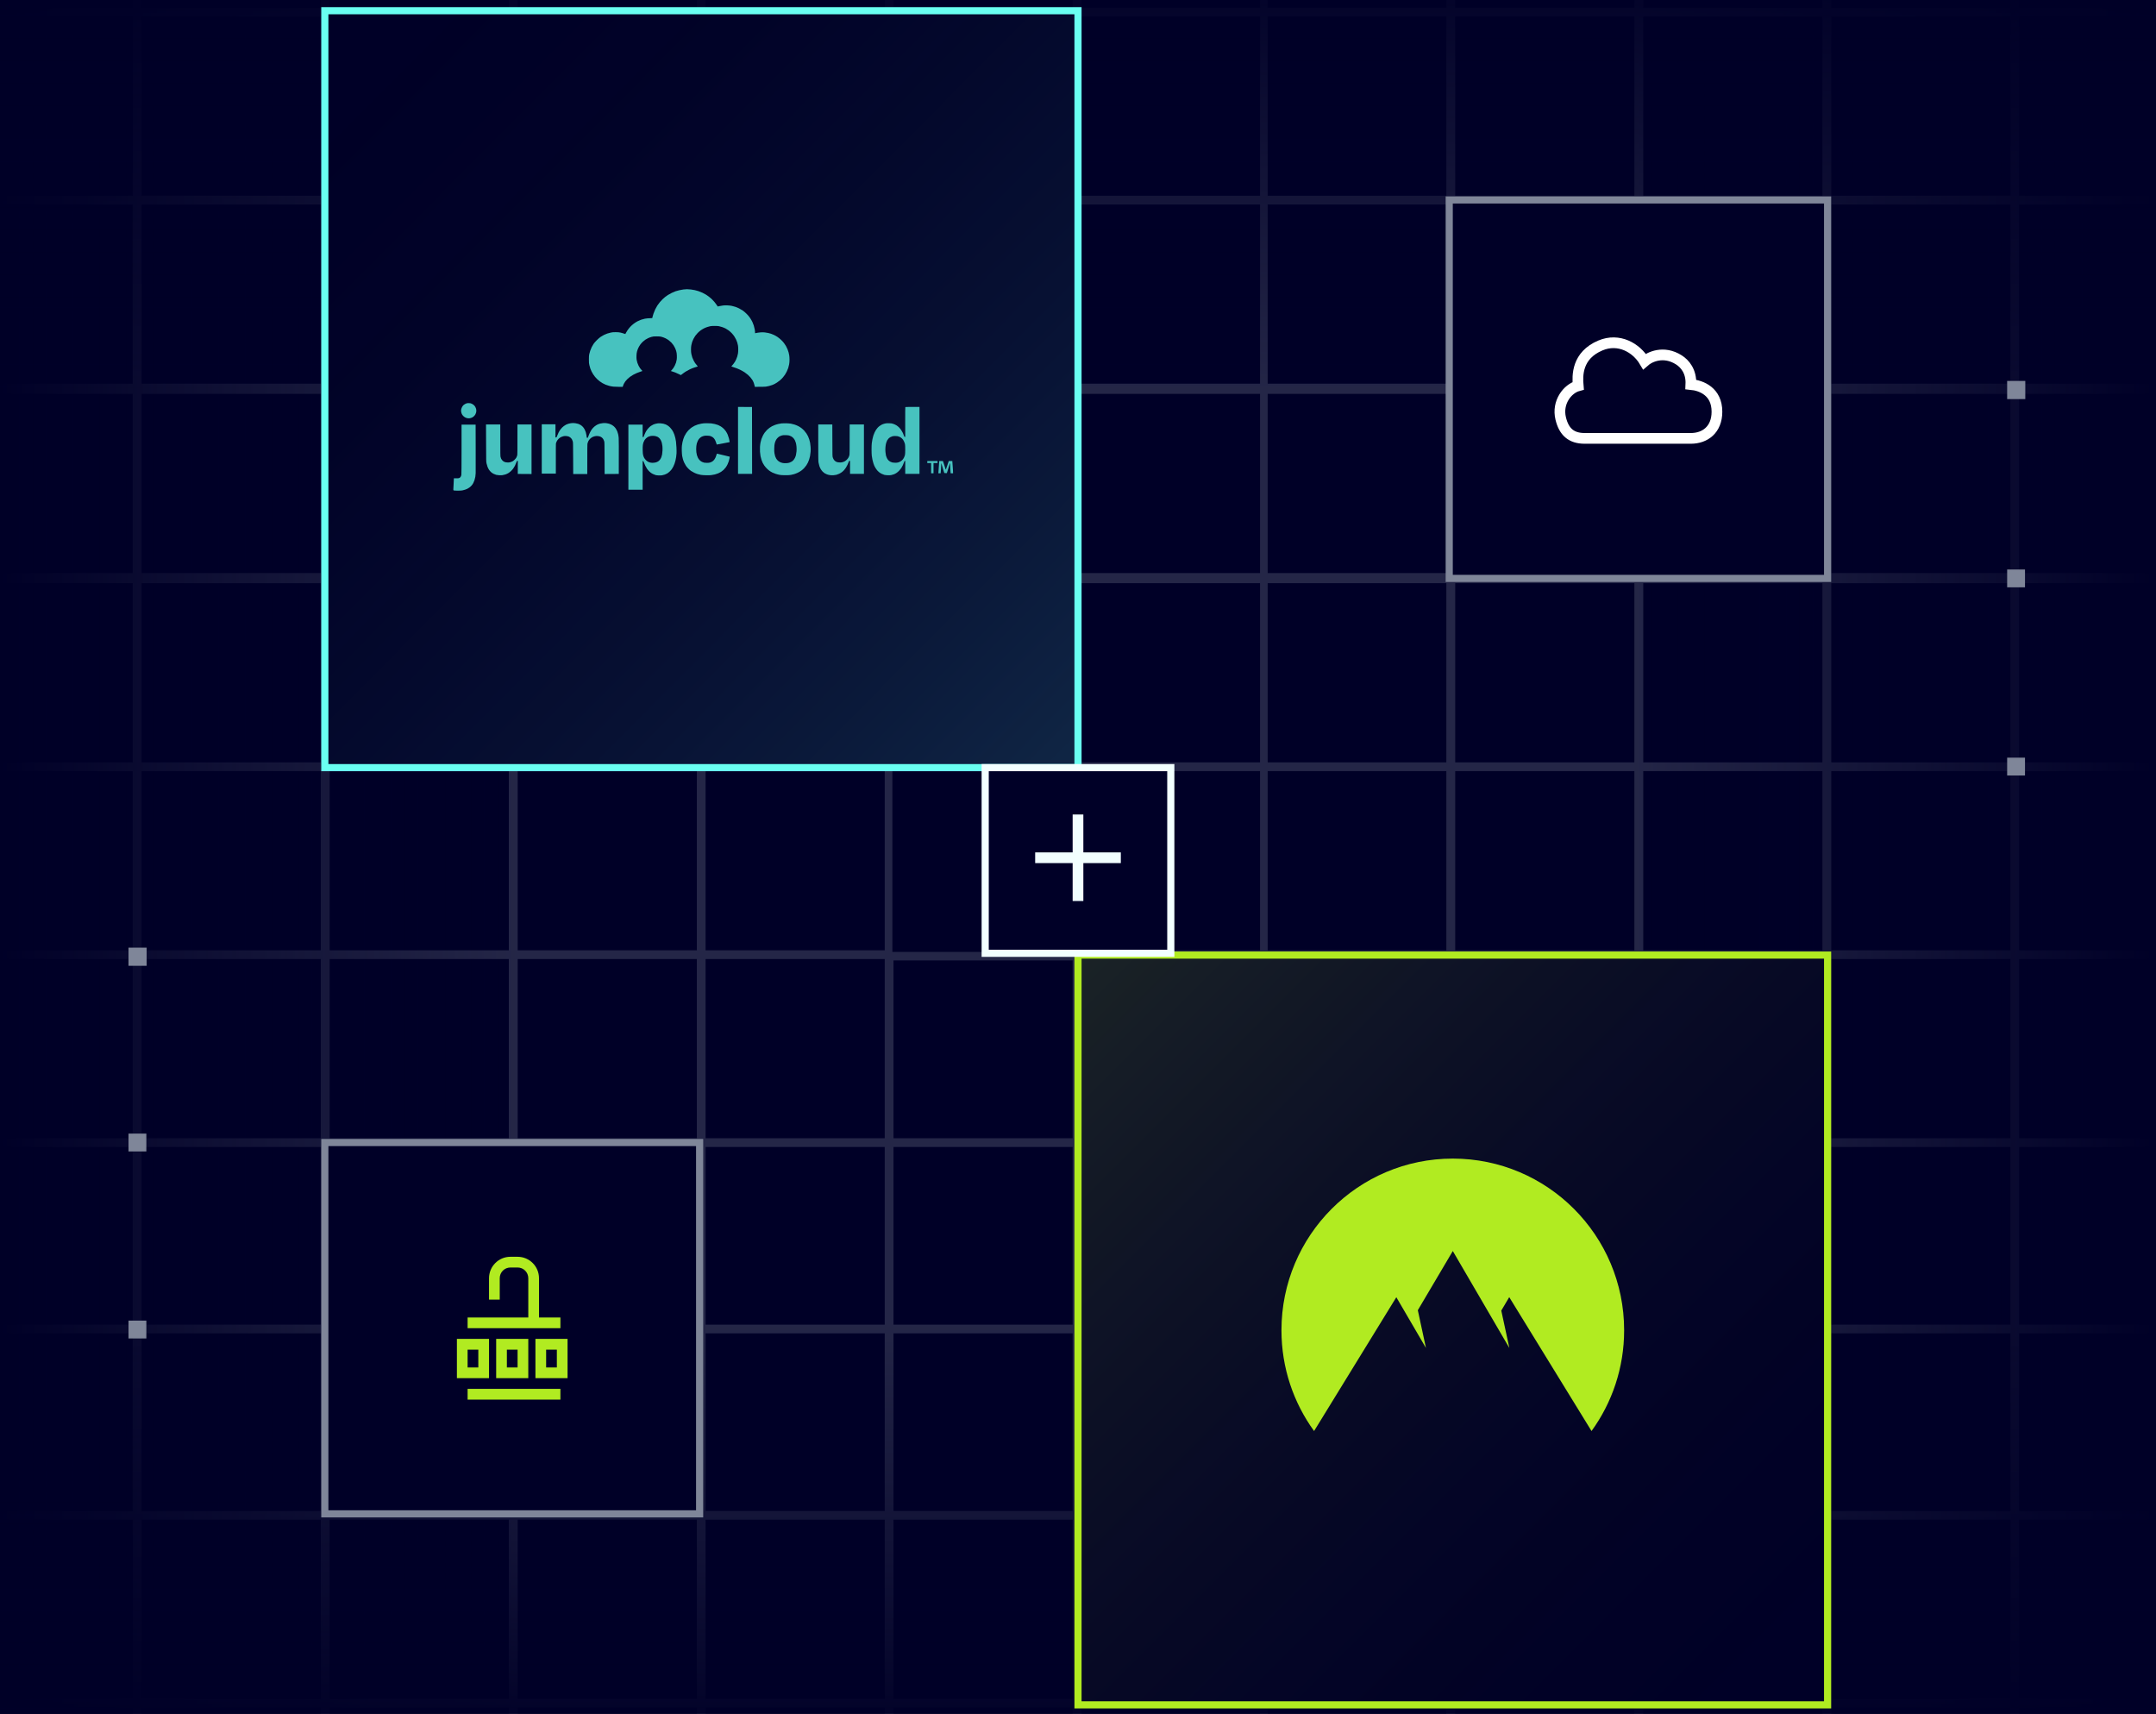 <svg width="604" height="480" viewBox="0 0 604 480" fill="none" xmlns="http://www.w3.org/2000/svg">
<rect x="0" y="0" width="604" height="480" fill="#333333" stroke="none"/>
<g clip-path="url(#clip0_3741_801)">
<rect width="604" height="480" fill="#000027"/>
<path opacity="0.15" fill-rule="evenodd" clip-rule="evenodd" d="M723.14 794.443L-15 794.442V-50H723.14V794.443ZM-13 792.442H37.188V742.254H-13V792.442ZM39.677 792.442H89.865V742.254H39.677V792.442ZM92.356 792.442H142.544V742.254H92.356V792.442ZM145.031 792.442H195.22V742.254H145.031V792.442ZM197.67 792.442H247.858V742.254H197.67V792.442ZM250.311 792.442H300.499V742.254H250.311V792.442ZM355.14 792.442H405.188V742.254H355.14V792.442ZM407.677 792.442H457.865V742.254H407.677V792.442ZM460.355 792.442H510.544V742.254H460.355V792.442ZM513.031 792.442H563.22V742.254H513.031V792.442ZM565.67 792.442H615.858V742.254H565.67V792.442ZM618.311 792.442H668.499V742.254H618.311V792.442ZM670.951 792.442H721.14V742.254H670.951V792.442ZM302.951 792.442H353V742.254H302.951V792.442ZM-13 739.803H37.188V689.614H-13V739.803ZM39.677 739.803H89.865V689.614H39.677V739.803ZM92.356 739.803H142.544V689.614H92.356V739.803ZM145.031 739.803H195.22V689.614H145.031V739.803ZM197.67 739.803H247.858V689.614H197.67V739.803ZM250.311 739.803H300.499V689.614H250.311V739.803ZM302.951 739.803H353V689.614H302.951V739.803ZM355.14 739.803H405.188V689.614H355.14V739.803ZM407.677 739.803H457.865V689.614H407.677V739.803ZM460.355 739.803H510.544V689.614H460.355V739.803ZM513.031 739.803H563.22V689.614H513.031V739.803ZM565.67 739.803H615.858V689.614H565.67V739.803ZM618.311 739.803H668.499V689.614H618.311V739.803ZM670.951 739.803H721.14V689.614H670.951V739.803ZM-13 687.162H37.188V636.974H-13V687.162ZM39.677 687.162H89.865V636.974H39.677V687.162ZM92.356 687.162H142.544V636.974H92.356V687.162ZM145.031 687.162H195.22V636.974H145.031V687.162ZM197.67 687.162H247.858V636.974H197.67V687.162ZM250.311 687.162H300.499V636.974H250.311V687.162ZM302.951 687.162H353V636.974H302.951V687.162ZM355.14 687.162H405.188V636.974H355.14V687.162ZM407.677 687.162H457.865V636.974H407.677V687.162ZM460.355 687.162H510.544V636.974H460.355V687.162ZM513.031 687.162H563.22V636.974H513.031V687.162ZM565.67 687.162H615.858V636.974H565.67V687.162ZM618.311 687.162H668.499V636.974H618.311V687.162ZM670.951 687.162H721.14V636.974H670.951V687.162ZM-13.001 634.523H37.188V584.335H-13.001V634.523ZM39.677 634.523H89.865V584.335H39.677V634.523ZM92.356 634.523H142.544V584.335H92.356V634.523ZM145.031 634.523H195.22V584.335H145.031V634.523ZM197.67 634.523H247.858V584.335H197.67V634.523ZM250.311 634.523H300.499V584.335H250.311V634.523ZM302.951 634.523H352.999V584.335H302.951V634.523ZM355.14 634.523H405.188V584.335H355.14V634.523ZM407.677 634.523H457.865V584.335H407.677V634.523ZM460.355 634.523H510.544V584.335H460.355V634.523ZM513.031 634.523H563.22V584.335H513.031V634.523ZM565.67 634.523H615.858V584.335H565.67V634.523ZM618.311 634.523H668.499V584.335H618.311V634.523ZM670.951 634.523H721.14V584.335H670.951V634.523ZM-13 581.495H37.188V531.307H-13V581.495ZM39.677 581.495H89.865V531.307H39.677V581.495ZM92.356 581.495H142.544V531.307H92.356V581.495ZM145.031 581.495H195.22V531.307H145.031V581.495ZM197.67 581.495H247.858V531.307H197.67V581.495ZM250.311 581.495H300.499V531.307H250.311V581.495ZM302.951 581.495H353V531.307H302.951V581.495ZM355.14 581.495H405.188V531.307H355.14V581.495ZM407.677 581.495H457.865V531.307H407.677V581.495ZM460.355 581.495H510.544V531.307H460.355V581.495ZM513.031 581.495H563.22V531.307H513.031V581.495ZM565.67 581.495H615.858V531.307H565.67V581.495ZM618.311 581.495H668.499V531.307H618.311V581.495ZM670.951 581.495H721.14V531.307H670.951V581.495ZM-13 528.47H37.188V478.281H-13V528.47ZM39.677 528.47H89.865V478.281H39.677V528.47ZM92.356 528.47H142.544V478.281H92.356V528.47ZM145.031 528.47H195.22V478.281H145.031V528.47ZM197.67 528.47H247.858V478.281H197.67V528.47ZM250.311 528.47H300.499V478.281H250.311V528.47ZM355.14 528.47H405.188V478.281H355.14V528.47ZM407.677 528.47H457.865V478.281H407.677V528.47ZM460.355 528.47H510.544V478.281H460.355V528.47ZM513.031 528.47H563.22V478.281H513.031V528.47ZM565.67 528.47H615.858V478.281H565.67V528.47ZM618.311 528.47H668.499V478.281H618.311V528.47ZM302.951 528.469H353V478.28H302.951V528.469ZM670.951 528.469H721.14V478.28H670.951V528.469ZM-13 475.828H37.188V425.64H-13V475.828ZM39.677 475.828H89.865V425.64H39.677V475.828ZM92.356 475.828H142.544V425.64H92.356V475.828ZM145.031 475.828H195.22V425.64H145.031V475.828ZM197.67 475.828H247.858V425.64H197.67V475.828ZM250.311 475.828H300.499V425.64H250.311V475.828ZM302.951 475.828H353V425.64H302.951V475.828ZM355.14 475.828H405.188V425.64H355.14V475.828ZM407.677 475.828H457.865V425.64H407.677V475.828ZM460.355 475.828H510.544V425.64H460.355V475.828ZM513.031 475.828H563.22V425.64H513.031V475.828ZM565.67 475.828H615.858V425.64H565.67V475.828ZM618.311 475.828H668.499V425.64H618.311V475.828ZM670.951 475.828H721.14V425.64H670.951V475.828ZM-13 423.188H37.188V373.443H-13V423.188ZM39.677 423.188H89.865V373.443H39.677V423.188ZM92.356 423.188H142.544V373.443H92.356V423.188ZM145.031 423.188H195.22V373.443H145.031V423.188ZM197.67 423.188H247.858V373.443H197.67V423.188ZM250.311 423.188H300.499V373.443H250.311V423.188ZM302.951 423.188H353V373.443H302.951V423.188ZM355.14 423.188H405.188V373.443H355.14V423.188ZM407.677 423.188H457.865V373.443H407.677V423.188ZM460.355 423.188H510.544V373.443H460.355V423.188ZM513.031 423.188H563.22V373.443H513.031V423.188ZM565.67 423.188H615.858V373.443H565.67V423.188ZM618.311 423.188H668.499V373.443H618.311V423.188ZM670.951 423.188H721.14V373.443H670.951V423.188ZM-13 371H37.188V321.255H-13V371ZM39.677 371H89.865V321.255H39.677V371ZM92.356 371H142.544V321.255H92.356V371ZM145.031 371H195.22V321.255H145.031V371ZM197.67 371H247.858V321.255H197.67V371ZM250.311 371H300.499V321.255H250.311V371ZM302.951 371H353V321.255H302.951V371ZM355.14 371H405.188V321.255H355.14V371ZM407.677 371H457.865V321.255H407.677V371ZM460.355 371H510.544V321.255H460.355V371ZM513.031 371H563.22V321.255H513.031V371ZM565.67 371H615.858V321.255H565.67V371ZM618.311 371H668.499V321.255H618.311V371ZM670.951 371H721.14V321.255H670.951V371ZM-13 318.803H37.188V268.614H-13V318.803ZM39.677 318.803H89.865V268.614H39.677V318.803ZM92.356 318.803H142.544V268.614H92.356V318.803ZM145.031 318.803H195.22V268.614H145.031V318.803ZM197.67 318.803H247.858V268.614H197.67V318.803ZM250.311 318.803H300.499V269H250.311V318.803ZM303 269H302.951V318.803H353V268.614H303V269ZM355.14 318.803H405.188V268.614H355.14V318.803ZM407.677 318.803H457.865V268.614H407.677V318.803ZM460.355 318.803H510.544V268.614H460.355V318.803ZM513.031 318.803H563.22V268.614H513.031V318.803ZM565.67 318.803H615.858V268.614H565.67V318.803ZM618.311 318.803H668.499V268.614H618.311V318.803ZM670.951 318.803H721.14V268.614H670.951V318.803ZM250 266.614H300.951V215.523H250V266.614ZM-13 266.162H37.188V215.974H-13V266.162ZM39.677 266.162H89.865V215.974H39.677V266.162ZM92.356 266.162H142.544V215.974H92.356V266.162ZM145.031 266.162H195.22V215.974H145.031V266.162ZM197.67 266.162H247.858V215.974H197.67V266.162ZM303 266.162H353V215.974H303V266.162ZM355.14 266.162H405.188V215.974H355.14V266.162ZM407.677 266.162H457.865V215.974H407.677V266.162ZM460.355 266.162H510.544V215.974H460.355V266.162ZM513.031 266.162H563.22V215.974H513.031V266.162ZM565.67 266.162H615.858V215.974H565.67V266.162ZM618.311 266.162H668.499V215.974H618.311V266.162ZM670.951 266.162H721.14V215.974H670.951V266.162ZM-13 213.523H37.188V163.335H-13V213.523ZM39.677 213.523H89.865V163.335H39.677V213.523ZM92.356 213.523H142.544V163.335H92.356V213.523ZM145.031 213.523H195.22V163.335H145.031V213.523ZM197.67 213.523H247.858V163.335H197.67V213.523ZM302.951 213H303V213.523H353V163.335H302.951V213ZM355.14 213.523H405.188V163.335H355.14V213.523ZM407.677 213.523H457.865V163.335H407.677V213.523ZM460.355 213.523H510.544V163.335H460.355V213.523ZM513.031 213.523H563.22V163.335H513.031V213.523ZM565.67 213.523H615.858V163.335H565.67V213.523ZM618.311 213.523H668.499V163.335H618.311V213.523ZM670.951 213.523H721.14V163.335H670.951V213.523ZM250.311 213H300.499V163.335H250.311V213ZM302.951 160.496H353V110.308H302.951V160.496ZM670.951 160.496H721.14V110.308H670.951V160.496ZM-13 160.495H37.188V110.307H-13V160.495ZM39.677 160.495H89.865V110.307H39.677V160.495ZM92.356 160.495H142.544V110.307H92.356V160.495ZM145.031 160.495H195.22V110.307H145.031V160.495ZM197.67 160.495H247.858V110.307H197.67V160.495ZM250.311 160.495H300.499V110.307H250.311V160.495ZM355.14 160.495H405.188V110.307H355.14V160.495ZM407.677 160.495H457.865V110.307H407.677V160.495ZM460.355 160.495H510.544V110.307H460.355V160.495ZM513.031 160.495H563.22V110.307H513.031V160.495ZM565.67 160.495H615.858V110.307H565.67V160.495ZM618.311 160.495H668.499V110.307H618.311V160.495ZM-13 107.47H37.188V57.281H-13V107.47ZM39.677 107.47H89.865V57.281H39.677V107.47ZM92.356 107.47H142.544V57.281H92.356V107.47ZM145.031 107.47H195.22V57.281H145.031V107.47ZM197.67 107.47H247.858V57.281H197.67V107.47ZM250.311 107.47H300.499V57.281H250.311V107.47ZM355.14 107.47H405.188V57.281H355.14V107.47ZM407.677 107.47H457.865V57.281H407.677V107.47ZM460.355 107.47H510.544V57.281H460.355V107.47ZM513.031 107.47H563.22V57.281H513.031V107.47ZM565.67 107.47H615.858V57.281H565.67V107.47ZM618.311 107.47H668.499V57.281H618.311V107.47ZM302.951 107.469H353V57.28H302.951V107.469ZM670.951 107.469H721.14V57.28H670.951V107.469ZM-13 54.828H37.188V4.64H-13V54.828ZM39.677 54.828H89.865V4.64H39.677V54.828ZM92.356 54.828H142.544V4.64H92.356V54.828ZM145.031 54.828H195.22V4.64H145.031V54.828ZM197.67 54.828H247.858V4.64H197.67V54.828ZM250.311 54.828H300.499V4.64H250.311V54.828ZM302.951 54.828H353V4.64H302.951V54.828ZM355.14 54.828H405.188V4.64H355.14V54.828ZM407.677 54.828H457.865V4.64H407.677V54.828ZM460.355 54.828H510.544V4.64H460.355V54.828ZM513.031 54.828H563.22V4.64H513.031V54.828ZM565.67 54.828H615.858V4.64H565.67V54.828ZM618.311 54.828H668.499V4.64H618.311V54.828ZM670.951 54.828H721.14V4.64H670.951V54.828ZM-13 2.188H37.188V-48H-13V2.188ZM39.677 2.188H89.865V-48H39.677V2.188ZM92.356 2.188H142.544V-48H92.356V2.188ZM145.031 2.188H195.22V-48H145.031V2.188ZM197.67 2.188H247.858V-48H197.67V2.188ZM250.311 2.188H300.499V-48H250.311V2.188ZM302.951 2.188H353V-48H302.951V2.188ZM355.14 2.188H405.188V-48H355.14V2.188ZM407.677 2.188H457.865V-48H407.677V2.188ZM460.355 2.188H510.544V-48H460.355V2.188ZM513.031 2.188H563.22V-48H513.031V2.188ZM565.67 2.188H615.858V-48H565.67V2.188ZM618.311 2.188H668.499V-48H618.311V2.188ZM670.951 2.188H721.14V-48H670.951V2.188Z" fill="#F2FFFF"/>
<rect x="457" y="541" width="604" height="147" transform="rotate(-90 457 541)" fill="url(#paint0_linear_3741_801)"/>
<rect x="145" y="-63" width="604" height="145" transform="rotate(90 145 -63)" fill="url(#paint1_linear_3741_801)"/>
<rect y="371" width="604" height="118" fill="url(#paint2_linear_3741_801)"/>
<rect x="604" y="110" width="604" height="123" transform="rotate(-180 604 110)" fill="url(#paint3_linear_3741_801)"/>
<g clip-path="url(#clip1_3741_801)">
<path d="M462.288 374.523L457.202 374.523L457.202 369.438L462.288 369.438L462.288 374.523ZM514.837 374.523L509.751 374.523L509.751 369.438L514.837 369.438L514.837 374.523ZM567.384 374.523L562.298 374.523L562.298 369.438L567.384 369.438L567.384 374.523ZM619.933 374.523L614.847 374.523L614.847 369.438L619.933 369.438L619.933 374.523ZM672.483 374.523L667.397 374.523L667.397 369.438L672.483 369.438L672.483 374.523ZM725.031 374.523L719.946 374.523L719.946 369.438L725.031 369.438L725.031 374.523ZM777.581 374.523L772.495 374.523L772.495 369.438L777.581 369.438L777.581 374.523ZM830.128 374.523L825.042 374.523L825.042 369.438L830.128 369.438L830.128 374.523ZM462.288 321.975L457.202 321.975L457.202 316.889L462.288 316.889L462.288 321.975ZM514.837 321.975L509.751 321.975L509.751 316.889L514.837 316.889L514.837 321.975ZM567.384 321.975L562.298 321.975L562.298 316.889L567.384 316.889L567.384 321.975ZM619.933 321.975L614.847 321.975L614.847 316.889L619.933 316.889L619.933 321.975ZM725.031 321.975L719.946 321.975L719.946 316.889L725.031 316.889L725.031 321.975ZM672.483 321.974L667.397 321.974L667.397 316.889L672.483 316.889L672.483 321.974ZM777.581 321.974L772.495 321.974L772.495 316.889L777.581 316.889L777.581 321.974ZM830.128 321.974L825.042 321.974L825.042 316.889L830.128 316.889L830.128 321.974ZM514.837 269.426L509.751 269.426L509.751 264.34L514.837 264.34L514.837 269.426ZM567.384 269.426L562.298 269.426L562.298 264.34L567.384 264.34L567.384 269.426ZM619.933 269.426L614.847 269.426L614.847 264.34L619.933 264.34L619.933 269.426ZM462.288 269.425L457.202 269.425L457.202 264.34L462.288 264.34L462.288 269.425ZM672.483 269.425L667.397 269.425L667.397 264.34L672.483 264.34L672.483 269.425ZM725.031 269.425L719.946 269.425L719.946 264.34L725.031 264.34L725.031 269.425ZM777.581 269.425L772.495 269.425L772.495 264.34L777.581 264.34L777.581 269.425ZM830.128 269.425L825.042 269.425L825.042 264.34L830.128 264.34L830.128 269.425ZM567.3 217.2L562.3 217.2L562.3 212.2L567.3 212.2L567.3 217.2ZM620.3 217L615.3 217L615.3 212L620.3 212L620.3 217ZM672.482 216.877L667.397 216.877L667.397 211.792L672.482 211.792L672.482 216.877ZM725.031 216.877L719.946 216.877L719.946 211.792L725.031 211.792L725.031 216.877ZM777.581 216.877L772.495 216.877L772.495 211.792L777.581 211.792L777.581 216.877ZM830.128 216.877L825.042 216.877L825.042 211.792L830.128 211.792L830.128 216.877ZM567.3 164.5L562.3 164.5L562.3 159.5L567.3 159.5L567.3 164.5ZM672.482 164.328L667.397 164.328L667.397 159.243L672.482 159.243L672.482 164.328ZM725.031 164.328L719.946 164.328L719.946 159.243L725.031 159.243L725.031 164.328ZM777.58 164.328L772.495 164.328L772.495 159.243L777.58 159.243L777.58 164.328ZM830.127 164.328L825.042 164.328L825.042 159.243L830.127 159.243L830.127 164.328ZM620.3 164L615.3 164L615.3 159L620.3 159L620.3 164ZM725.031 111.78L719.946 111.78L719.946 106.694L725.031 106.694L725.031 111.78ZM567.383 111.779L562.298 111.779L562.298 106.694L567.383 106.694L567.383 111.779ZM619.932 111.779L614.847 111.779L614.847 106.694L619.932 106.694L619.932 111.779ZM672.482 111.779L667.397 111.779L667.397 106.694L672.482 106.694L672.482 111.779ZM777.58 111.779L772.495 111.779L772.495 106.694L777.58 106.694L777.58 111.779ZM830.127 111.779L825.042 111.779L825.042 106.694L830.127 106.694L830.127 111.779ZM462.287 59.231L457.202 59.231L457.202 54.145L462.287 54.145L462.287 59.231ZM514.836 59.231L509.751 59.231L509.751 54.145L514.836 54.145L514.836 59.231ZM725.031 59.231L719.946 59.231L719.946 54.145L725.031 54.145L725.031 59.231ZM567.383 59.23L562.298 59.23L562.298 54.145L567.383 54.145L567.383 59.23ZM619.932 59.23L614.847 59.23L614.847 54.145L619.932 54.145L619.932 59.23ZM672.482 59.23L667.397 59.23L667.397 54.145L672.482 54.145L672.482 59.23ZM777.58 59.23L772.495 59.23L772.495 54.145L777.58 54.145L777.58 59.23ZM830.127 59.23L825.042 59.23L825.042 54.145L830.127 54.145L830.127 59.23ZM514.836 6.682L509.751 6.682L509.751 1.596L514.836 1.596L514.836 6.682ZM462.287 6.681L457.202 6.681L457.202 1.596L462.287 1.596L462.287 6.681ZM567.383 6.681L562.298 6.681L562.298 1.596L567.383 1.596L567.383 6.681ZM619.932 6.681L614.847 6.681L614.847 1.596L619.932 1.596L619.932 6.681ZM672.482 6.681L667.397 6.681L667.397 1.596L672.482 1.596L672.482 6.681ZM725.031 6.681L719.946 6.681L719.946 1.596L725.031 1.596L725.031 6.681ZM777.58 6.681L772.495 6.681L772.495 1.596L777.58 1.596L777.58 6.681ZM830.127 6.681L825.042 6.681L825.042 1.596L830.127 1.596L830.127 6.681ZM462.287 -45.868L457.202 -45.868L457.202 -50.953L462.287 -50.953L462.287 -45.868ZM514.836 -45.868L509.751 -45.868L509.751 -50.953L514.836 -50.953L514.836 -45.868ZM567.383 -45.868L562.298 -45.868L562.298 -50.953L567.383 -50.953L567.383 -45.868ZM619.932 -45.868L614.847 -45.868L614.847 -50.953L619.932 -50.953L619.932 -45.868ZM672.482 -45.868L667.397 -45.868L667.397 -50.953L672.482 -50.953L672.482 -45.868ZM725.031 -45.868L719.946 -45.868L719.946 -50.953L725.031 -50.953L725.031 -45.868ZM777.58 -45.868L772.495 -45.868L772.495 -50.953L777.58 -50.953L777.58 -45.868ZM830.127 -45.867L825.042 -45.868L825.042 -50.953L830.127 -50.953L830.127 -45.867ZM462.287 -98.415L457.202 -98.415L457.202 -103.501L462.287 -103.501L462.287 -98.415ZM514.836 -98.415L509.751 -98.415L509.751 -103.5L514.836 -103.5L514.836 -98.415ZM567.383 -98.415L562.298 -98.415L562.298 -103.5L567.383 -103.5L567.383 -98.415ZM619.932 -98.415L614.847 -98.415L614.847 -103.5L619.932 -103.5L619.932 -98.415ZM672.482 -98.415L667.397 -98.415L667.397 -103.5L672.482 -103.5L672.482 -98.415ZM725.031 -98.415L719.946 -98.415L719.946 -103.501L725.031 -103.501L725.031 -98.415ZM777.58 -98.415L772.495 -98.415L772.495 -103.5L777.58 -103.5L777.58 -98.415ZM830.127 -98.415L825.042 -98.415L825.042 -103.5L830.127 -103.5L830.127 -98.415ZM462.287 -150.964L457.202 -150.964L457.202 -156.05L462.287 -156.05L462.287 -150.964ZM725.031 -150.964L719.946 -150.964L719.946 -156.05L725.031 -156.05L725.031 -150.964ZM514.836 -150.965L509.751 -150.965L509.751 -156.05L514.836 -156.05L514.836 -150.965ZM567.383 -150.965L562.298 -150.965L562.298 -156.05L567.383 -156.05L567.383 -150.965ZM619.932 -150.965L614.847 -150.965L614.847 -156.05L619.932 -156.05L619.932 -150.965ZM672.482 -150.965L667.397 -150.965L667.397 -156.05L672.482 -156.05L672.482 -150.965ZM777.58 -150.965L772.495 -150.965L772.495 -156.05L777.58 -156.05L777.58 -150.965ZM830.127 -150.965L825.042 -150.965L825.042 -156.05L830.127 -156.05L830.127 -150.965ZM462.287 -203.513L457.202 -203.513L457.202 -208.599L462.287 -208.599L462.287 -203.513ZM725.031 -203.513L719.946 -203.513L719.946 -208.599L725.031 -208.599L725.031 -203.513ZM514.836 -203.514L509.751 -203.514L509.751 -208.599L514.836 -208.599L514.836 -203.514ZM567.383 -203.514L562.298 -203.514L562.298 -208.599L567.383 -208.599L567.383 -203.514ZM619.932 -203.514L614.847 -203.514L614.847 -208.599L619.932 -208.599L619.932 -203.514ZM672.482 -203.514L667.397 -203.514L667.397 -208.599L672.482 -208.599L672.482 -203.514ZM777.58 -203.514L772.495 -203.514L772.495 -208.599L777.58 -208.599L777.58 -203.514ZM830.127 -203.514L825.042 -203.514L825.042 -208.599L830.127 -208.599L830.127 -203.514ZM462.287 -256.063L457.202 -256.063L457.202 -261.148L462.287 -261.148L462.287 -256.063ZM514.836 -256.063L509.751 -256.063L509.751 -261.148L514.836 -261.148L514.836 -256.063ZM567.383 -256.063L562.298 -256.063L562.298 -261.148L567.383 -261.148L567.383 -256.063ZM619.932 -256.063L614.847 -256.063L614.847 -261.148L619.932 -261.148L619.932 -256.063ZM672.482 -256.063L667.397 -256.063L667.397 -261.148L672.482 -261.148L672.482 -256.063ZM725.031 -256.063L719.946 -256.063L719.946 -261.148L725.031 -261.148L725.031 -256.063ZM777.58 -256.063L772.495 -256.063L772.495 -261.148L777.58 -261.148L777.58 -256.063ZM830.127 -256.063L825.042 -256.063L825.042 -261.148L830.127 -261.148L830.127 -256.063Z" fill="#7F8699"/>
</g>
<g clip-path="url(#clip2_3741_801)">
<path d="M-64.012 533.523L-69.098 533.523L-69.098 528.438L-64.012 528.438L-64.012 533.523ZM-11.463 533.523L-16.549 533.523L-16.549 528.438L-11.463 528.438L-11.463 533.523ZM41.084 533.523L35.998 533.523L35.998 528.438L41.084 528.438L41.084 533.523ZM93.633 533.523L88.547 533.523L88.547 528.438L93.633 528.438L93.633 533.523ZM146.183 533.523L141.098 533.523L141.098 528.438L146.183 528.438L146.183 533.523ZM198.731 533.523L193.646 533.523L193.646 528.438L198.731 528.438L198.731 533.523ZM251.281 533.523L246.195 533.523L246.195 528.438L251.281 528.438L251.281 533.523ZM303.828 533.523L298.742 533.523L298.742 528.438L303.828 528.438L303.828 533.523ZM-64.012 480.975L-69.098 480.975L-69.098 475.889L-64.012 475.889L-64.012 480.975ZM-11.463 480.975L-16.549 480.975L-16.549 475.889L-11.463 475.889L-11.463 480.975ZM41.084 480.975L35.998 480.975L35.998 475.889L41.084 475.889L41.084 480.975ZM93.633 480.975L88.547 480.975L88.547 475.889L93.633 475.889L93.633 480.975ZM198.731 480.975L193.646 480.975L193.646 475.889L198.731 475.889L198.731 480.975ZM146.183 480.974L141.098 480.974L141.098 475.889L146.183 475.889L146.183 480.974ZM251.281 480.974L246.195 480.974L246.195 475.889L251.281 475.889L251.281 480.974ZM303.828 480.974L298.742 480.974L298.742 475.889L303.828 475.889L303.828 480.974ZM-11.463 428.426L-16.549 428.426L-16.549 423.34L-11.463 423.34L-11.463 428.426ZM41.084 428.426L35.998 428.426L35.998 423.34L41.084 423.34L41.084 428.426ZM93.633 428.426L88.547 428.426L88.547 423.34L93.633 423.34L93.633 428.426ZM-64.012 428.425L-69.098 428.425L-69.098 423.34L-64.012 423.34L-64.012 428.425ZM146.184 428.425L141.098 428.425L141.098 423.34L146.184 423.34L146.184 428.425ZM198.731 428.425L193.646 428.425L193.646 423.34L198.731 423.34L198.731 428.425ZM251.281 428.425L246.195 428.425L246.195 423.34L251.281 423.34L251.281 428.425ZM303.828 428.425L298.742 428.425L298.742 423.34L303.828 423.34L303.828 428.425ZM-11.463 375.878L-16.549 375.878L-16.549 370.792L-11.463 370.792L-11.463 375.878ZM-64.013 375.877L-69.098 375.877L-69.098 370.792L-64.013 370.792L-64.013 375.877ZM198.731 375.877L193.646 375.877L193.646 370.792L198.731 370.792L198.731 375.877ZM251.281 375.877L246.195 375.877L246.195 370.792L251.281 370.792L251.281 375.877ZM303.828 375.877L298.742 375.877L298.742 370.792L303.828 370.792L303.828 375.877ZM41 374.877L36 374.877L36 369.877L41 369.877L41 374.877ZM-64.013 323.328L-69.098 323.328L-69.098 318.243L-64.013 318.243L-64.013 323.328ZM-11.464 323.328L-16.549 323.328L-16.549 318.243L-11.464 318.243L-11.464 323.328ZM198.731 323.328L193.646 323.328L193.646 318.243L198.731 318.243L198.731 323.328ZM251.28 323.328L246.195 323.328L246.195 318.243L251.28 318.243L251.28 323.328ZM303.827 323.328L298.742 323.328L298.742 318.243L303.827 318.243L303.827 323.328ZM41 322.5L36 322.5L36 317.5L41 317.5L41 322.5ZM-64.013 270.78L-69.098 270.78L-69.098 265.694L-64.013 265.694L-64.013 270.78ZM-11.464 270.78L-16.549 270.78L-16.549 265.694L-11.464 265.694L-11.464 270.78ZM198.731 270.78L193.646 270.78L193.646 265.694L198.731 265.694L198.731 270.78ZM251.28 270.779L246.195 270.779L246.195 265.694L251.28 265.694L251.28 270.779ZM303.827 270.779L298.742 270.779L298.742 265.694L303.827 265.694L303.827 270.779ZM41.083 270.5L35.998 270.5L35.998 265.415L41.083 265.415L41.083 270.5ZM-64.013 218.231L-69.098 218.231L-69.098 213.145L-64.013 213.145L-64.013 218.231ZM-11.464 218.231L-16.549 218.231L-16.549 213.145L-11.464 213.145L-11.464 218.231ZM198.731 218.231L193.646 218.231L193.646 213.145L198.731 213.145L198.731 218.231ZM41.083 218.23L35.998 218.23L35.998 213.145L41.083 213.145L41.083 218.23ZM93.632 218.23L88.547 218.23L88.547 213.145L93.632 213.145L93.632 218.23ZM146.183 218.23L141.098 218.23L141.098 213.145L146.183 213.145L146.183 218.23ZM251.28 218.23L246.195 218.23L246.195 213.145L251.28 213.145L251.28 218.23ZM303.827 218.23L298.742 218.23L298.742 213.145L303.827 213.145L303.827 218.23ZM-11.464 165.682L-16.549 165.682L-16.549 160.596L-11.464 160.596L-11.464 165.682ZM-64.013 165.681L-69.098 165.681L-69.098 160.596L-64.013 160.596L-64.013 165.681ZM41.083 165.681L35.998 165.681L35.998 160.596L41.083 160.596L41.083 165.681ZM93.632 165.681L88.547 165.681L88.547 160.596L93.632 160.596L93.632 165.681ZM146.183 165.681L141.098 165.681L141.098 160.596L146.183 160.596L146.183 165.681ZM198.731 165.681L193.646 165.681L193.646 160.596L198.731 160.596L198.731 165.681ZM251.28 165.681L246.195 165.681L246.195 160.596L251.28 160.596L251.28 165.681ZM303.827 165.681L298.742 165.681L298.742 160.596L303.827 160.596L303.827 165.681ZM-64.013 113.132L-69.098 113.132L-69.098 108.047L-64.013 108.047L-64.013 113.132ZM-11.464 113.132L-16.549 113.132L-16.549 108.047L-11.464 108.047L-11.464 113.132ZM41.083 113.132L35.998 113.132L35.998 108.047L41.083 108.047L41.083 113.132ZM93.632 113.132L88.547 113.132L88.547 108.047L93.632 108.047L93.632 113.132ZM146.183 113.132L141.098 113.132L141.098 108.047L146.183 108.047L146.183 113.132ZM198.731 113.132L193.646 113.132L193.646 108.047L198.731 108.047L198.731 113.132ZM251.28 113.132L246.195 113.132L246.195 108.047L251.28 108.047L251.28 113.132ZM303.827 113.132L298.742 113.132L298.742 108.047L303.827 108.047L303.827 113.132ZM-64.013 60.584L-69.098 60.584L-69.098 55.499L-64.013 55.499L-64.013 60.584ZM-11.464 60.584L-16.549 60.584L-16.549 55.5L-11.464 55.5L-11.464 60.584ZM41.083 60.585L35.998 60.585L35.998 55.5L41.083 55.5L41.083 60.585ZM93.632 60.585L88.547 60.585L88.547 55.5L93.632 55.5L93.632 60.585ZM146.183 60.585L141.098 60.585L141.098 55.5L146.183 55.5L146.183 60.585ZM198.731 60.585L193.646 60.585L193.646 55.499L198.731 55.499L198.731 60.585ZM251.28 60.585L246.195 60.585L246.195 55.5L251.28 55.5L251.28 60.585ZM303.827 60.585L298.742 60.585L298.742 55.5L303.827 55.5L303.827 60.585ZM-64.013 8.036L-69.098 8.036L-69.098 2.95L-64.013 2.95L-64.013 8.036ZM198.731 8.036L193.646 8.036L193.646 2.95L198.731 2.95L198.731 8.036ZM-11.464 8.035L-16.549 8.035L-16.549 2.95L-11.464 2.95L-11.464 8.035ZM41.083 8.035L35.998 8.035L35.998 2.95L41.083 2.95L41.083 8.035ZM93.632 8.035L88.547 8.035L88.547 2.95L93.632 2.95L93.632 8.035ZM146.183 8.035L141.098 8.035L141.098 2.95L146.183 2.95L146.183 8.035ZM251.28 8.035L246.195 8.035L246.195 2.95L251.28 2.95L251.28 8.035ZM303.827 8.035L298.742 8.035L298.742 2.95L303.827 2.95L303.827 8.035ZM-64.013 -44.513L-69.098 -44.513L-69.098 -49.599L-64.013 -49.599L-64.013 -44.513ZM198.731 -44.513L193.646 -44.513L193.646 -49.599L198.731 -49.599L198.731 -44.513ZM-11.464 -44.514L-16.549 -44.514L-16.549 -49.599L-11.464 -49.599L-11.464 -44.514ZM41.083 -44.514L35.998 -44.514L35.998 -49.599L41.083 -49.599L41.083 -44.514ZM93.632 -44.514L88.547 -44.514L88.547 -49.599L93.632 -49.599L93.632 -44.514ZM146.183 -44.514L141.098 -44.514L141.098 -49.599L146.183 -49.599L146.183 -44.514ZM251.28 -44.514L246.195 -44.514L246.195 -49.599L251.28 -49.599L251.28 -44.514ZM303.827 -44.514L298.742 -44.514L298.742 -49.599L303.827 -49.599L303.827 -44.514ZM-64.013 -97.063L-69.098 -97.063L-69.098 -102.148L-64.013 -102.148L-64.013 -97.063ZM-11.464 -97.063L-16.549 -97.063L-16.549 -102.148L-11.464 -102.148L-11.464 -97.063ZM41.083 -97.063L35.998 -97.063L35.998 -102.148L41.083 -102.148L41.083 -97.063ZM93.632 -97.063L88.547 -97.063L88.547 -102.148L93.632 -102.148L93.632 -97.063ZM146.183 -97.063L141.098 -97.063L141.098 -102.148L146.183 -102.148L146.183 -97.063ZM198.731 -97.063L193.646 -97.063L193.646 -102.148L198.731 -102.148L198.731 -97.063ZM251.28 -97.063L246.195 -97.063L246.195 -102.148L251.28 -102.148L251.28 -97.063ZM303.827 -97.063L298.742 -97.063L298.742 -102.148L303.827 -102.148L303.827 -97.063Z" fill="#7F8699"/>
</g>
<rect x="91" y="3" width="211" height="212" fill="#000027"/>
<rect x="91" y="3" width="211" height="212" fill="url(#paint4_linear_3741_801)" fill-opacity="0.15"/>
<rect x="91" y="3" width="211" height="212" stroke="#69FFF1" stroke-width="2"/>
<rect x="302" y="267.5" width="210" height="210" fill="#000027"/>
<rect x="302" y="267.5" width="210" height="210" fill="url(#paint5_linear_3741_801)" fill-opacity="0.15"/>
<rect x="302" y="267.5" width="210" height="210" stroke="#B1EB21" stroke-width="2"/>
<path fill-rule="evenodd" clip-rule="evenodd" d="M368.136 400.808C362.389 392.881 359 383.128 359 372.582C359 346.028 380.49 324.5 407 324.5C433.51 324.5 455 346.027 455 372.582C455 383.128 451.611 392.881 445.864 400.808L422.809 363.306L420.583 367.071L422.842 377.544L407 350.391L397.2 366.966L399.482 377.543L391.179 363.327L368.136 400.808Z" fill="#B1EB21"/>
<rect x="91" y="320" width="105" height="104" fill="#000027"/>
<rect x="91" y="320" width="105" height="104" stroke="#7F8699" stroke-width="2"/>
<path d="M157 392H131V389H157V392ZM137 386H128V375H137V386ZM148 386H139V375H148V386ZM159 386H150V375H159V386ZM131 383H134V378H131V383ZM142 383H145V378H142V383ZM153 383H156V378H153V383ZM145 352C148.314 352 151 354.686 151 358V369H157V372H131V369H148V358C148 356.343 146.657 355 145 355H143C141.343 355 140 356.343 140 358V364H137V358C137 354.686 139.686 352 143 352H145Z" fill="#B1EB21"/>
<rect x="406" y="56" width="106" height="106" fill="#000027" stroke="#7F8699" stroke-width="2"/>
<path d="M443.954 122.783H460.687H473.693C477.627 122.783 481 120.364 481 115.307C481 109.676 476.689 107.978 473.693 107.685C473.868 103.991 472.012 101.863 470.332 100.796C466.021 98.061 462.099 99.99 460.687 101.236C458.421 97.425 453.526 94.568 448.338 96.765C441.761 99.55 441.859 105.145 442.127 108.052C439.131 108.858 436.135 112.669 437.231 117.213C438.122 120.904 440.142 122.783 443.954 122.783Z" stroke="white" stroke-width="3"/>
<rect x="276" y="215" width="52" height="52" fill="#000027" stroke="#F2FFFF" stroke-width="2"/>
<path d="M302 228.125V252.356" stroke="#F2FFFF" stroke-width="3"/>
<path d="M314 240.24H290" stroke="#F2FFFF" stroke-width="3"/>
<path d="M130.248 113.174C130.386 113.092 130.606 112.995 130.734 112.959C130.862 112.923 131.159 112.898 131.4 112.908C131.763 112.918 131.891 112.949 132.178 113.087C132.373 113.179 132.634 113.353 132.767 113.476C132.905 113.599 133.079 113.825 133.161 113.973C133.243 114.127 133.34 114.362 133.381 114.506C133.417 114.644 133.448 114.874 133.448 115.018C133.448 115.156 133.422 115.376 133.391 115.504C133.361 115.632 133.274 115.858 133.202 116.011C133.125 116.16 132.956 116.401 132.818 116.534C132.685 116.677 132.439 116.851 132.26 116.938C132.081 117.02 131.799 117.112 131.63 117.138C131.451 117.164 131.19 117.164 131.001 117.138C130.827 117.112 130.55 117.03 130.391 116.954C130.228 116.877 129.967 116.692 129.808 116.534C129.639 116.37 129.46 116.129 129.388 115.965C129.316 115.812 129.229 115.535 129.199 115.351C129.153 115.1 129.153 114.936 129.199 114.685C129.234 114.495 129.342 114.198 129.444 113.999C129.552 113.804 129.716 113.574 129.813 113.487C129.91 113.394 130.105 113.256 130.248 113.174Z" fill="#47C2BF"/>
<path d="M259.779 129.69V129.408V129.127H262.646V129.69H261.52V132.558H260.854V129.69H259.779Z" fill="#47C2BF"/>
<path d="M229.308 129.537C229.242 129.127 229.231 128.246 229.231 123.97V118.884H233.173L233.189 123.355L233.189 123.36C233.199 127.806 233.199 127.821 233.312 128.154C233.373 128.338 233.501 128.599 233.593 128.738C233.685 128.881 233.864 129.071 233.992 129.163C234.12 129.255 234.325 129.368 234.453 129.409C234.581 129.455 234.893 129.506 235.144 129.521C235.477 129.542 235.702 129.526 235.963 129.46C236.158 129.414 236.46 129.301 236.629 129.214C236.798 129.122 237.074 128.912 237.243 128.743C237.412 128.574 237.622 128.297 237.714 128.128C237.801 127.959 237.914 127.672 237.955 127.488C238.026 127.201 238.037 126.571 238.037 118.884H242.03V132.712H238.139V129.076H238.001C237.873 129.076 237.847 129.106 237.74 129.419C237.673 129.613 237.52 129.972 237.402 130.228C237.284 130.484 237.085 130.837 236.962 131.022C236.839 131.206 236.634 131.483 236.501 131.636C236.368 131.79 236.091 132.051 235.881 132.21C235.672 132.369 235.308 132.594 235.067 132.701C234.827 132.814 234.484 132.942 234.3 132.988C234.115 133.034 233.736 133.086 233.455 133.106C233.143 133.121 232.774 133.111 232.508 133.07C232.267 133.039 231.899 132.947 231.689 132.87C231.479 132.794 231.177 132.65 231.023 132.553C230.87 132.451 230.619 132.246 230.465 132.092C230.317 131.938 230.081 131.631 229.943 131.406C229.795 131.165 229.631 130.791 229.539 130.51C229.457 130.243 229.349 129.803 229.308 129.537Z" fill="#47C2BF"/>
<path d="M136.178 124.104L136.178 124.098L136.157 118.884H140.156V123.278C140.156 126.981 140.171 127.719 140.232 127.99C140.273 128.164 140.355 128.4 140.412 128.512C140.468 128.625 140.601 128.814 140.709 128.927C140.811 129.045 141 129.199 141.128 129.27C141.256 129.347 141.487 129.434 141.64 129.47C141.794 129.506 142.086 129.537 142.28 129.537C142.475 129.537 142.777 129.501 142.946 129.455C143.115 129.414 143.381 129.316 143.534 129.24C143.698 129.163 143.97 128.953 144.179 128.743C144.379 128.548 144.604 128.272 144.671 128.128C144.743 127.99 144.84 127.744 144.886 127.59C144.958 127.34 144.968 126.833 144.968 118.884H148.91V132.763L145.055 132.737L145.07 129.076L144.937 129.091C144.819 129.101 144.784 129.152 144.635 129.562C144.548 129.818 144.384 130.197 144.277 130.407C144.174 130.617 143.964 130.96 143.821 131.17C143.678 131.375 143.381 131.718 143.166 131.923C142.946 132.133 142.587 132.404 142.372 132.532C142.152 132.66 141.799 132.819 141.589 132.886C141.379 132.952 141.021 133.039 140.796 133.075C140.535 133.116 140.192 133.127 139.849 133.106C139.552 133.086 139.173 133.034 139.004 132.993C138.835 132.947 138.512 132.819 138.287 132.712C138.036 132.594 137.75 132.399 137.55 132.215C137.371 132.051 137.12 131.759 136.987 131.559C136.859 131.365 136.68 131.006 136.587 130.766C136.5 130.525 136.372 130.1 136.311 129.818C136.193 129.306 136.193 129.291 136.178 124.104Z" fill="#47C2BF"/>
<path fill-rule="evenodd" clip-rule="evenodd" d="M220.221 118.551C220.702 118.562 221.276 118.608 221.552 118.654C221.818 118.7 222.279 118.818 222.576 118.91C222.873 119.007 223.323 119.186 223.574 119.315C223.825 119.437 224.219 119.678 224.444 119.842C224.67 120.011 225.033 120.339 225.253 120.564C225.468 120.795 225.77 121.174 225.924 121.404C226.077 121.64 226.282 122.003 226.38 122.213C226.477 122.423 226.625 122.817 226.712 123.084C226.799 123.35 226.902 123.765 226.948 124.006C226.994 124.246 227.055 124.763 227.086 125.158C227.127 125.68 227.127 126.059 227.086 126.566C227.055 126.945 226.984 127.488 226.927 127.77C226.866 128.051 226.753 128.487 226.666 128.743C226.579 128.999 226.436 129.362 226.339 129.562C226.246 129.762 226.052 130.1 225.909 130.32C225.765 130.535 225.478 130.888 225.279 131.109C225.074 131.324 224.721 131.636 224.496 131.805C224.27 131.974 223.835 132.23 223.523 132.384C223.211 132.532 222.75 132.717 222.499 132.788C222.248 132.86 221.828 132.957 221.578 133.009C221.229 133.075 220.84 133.096 220.016 133.096C219.187 133.091 218.788 133.07 218.404 132.998C218.122 132.952 217.625 132.819 217.303 132.717C216.98 132.609 216.566 132.445 216.381 132.353C216.197 132.261 215.895 132.087 215.706 131.964C215.511 131.841 215.148 131.539 214.892 131.288C214.636 131.042 214.293 130.648 214.129 130.407C213.97 130.166 213.76 129.823 213.668 129.639C213.576 129.455 213.428 129.076 213.33 128.794C213.238 128.512 213.115 128.051 213.059 127.77C213.003 127.488 212.936 126.935 212.911 126.541C212.885 126.146 212.885 125.521 212.905 125.158C212.926 124.794 212.992 124.251 213.054 123.954C213.115 123.657 213.228 123.217 213.315 122.966C213.397 122.72 213.576 122.295 213.714 122.019C213.852 121.747 214.103 121.337 214.267 121.112C214.436 120.887 214.733 120.549 214.928 120.364C215.122 120.18 215.429 119.924 215.614 119.796C215.798 119.668 216.095 119.484 216.279 119.381C216.463 119.284 216.832 119.12 217.098 119.023C217.364 118.925 217.815 118.792 218.096 118.736C218.378 118.674 218.782 118.603 218.992 118.577C219.202 118.551 219.755 118.541 220.221 118.551ZM218.404 122.203C218.26 122.28 218.009 122.479 217.84 122.648C217.641 122.848 217.467 123.089 217.344 123.34C217.236 123.55 217.103 123.918 217.047 124.159C216.965 124.487 216.929 124.82 216.909 125.516C216.883 126.259 216.898 126.541 216.97 126.976C217.016 127.273 217.103 127.642 217.16 127.795C217.211 127.949 217.329 128.215 217.421 128.379C217.513 128.548 217.702 128.799 217.846 128.942C217.989 129.086 218.265 129.291 218.46 129.393C218.675 129.506 218.982 129.613 219.248 129.67C219.571 129.731 219.827 129.746 220.247 129.726C220.671 129.705 220.907 129.67 221.194 129.567C221.404 129.49 221.69 129.357 221.828 129.265C221.967 129.178 222.182 128.983 222.305 128.845C222.427 128.702 222.607 128.43 222.704 128.231C222.801 128.031 222.929 127.688 222.985 127.462C223.042 127.237 223.113 126.766 223.144 126.413C223.18 125.952 223.18 125.588 223.139 125.107C223.103 124.717 223.026 124.267 222.955 124.016C222.888 123.785 222.76 123.452 222.668 123.273C222.581 123.099 222.386 122.828 222.243 122.674C222.095 122.52 221.839 122.321 221.675 122.228C221.506 122.136 221.255 122.029 221.117 121.983C220.948 121.926 220.62 121.89 220.144 121.875C219.535 121.86 219.371 121.87 219.043 121.957C218.834 122.019 218.542 122.126 218.404 122.203Z" fill="#47C2BF"/>
<path d="M196.467 118.659C196.733 118.613 197.035 118.572 197.132 118.562C197.229 118.552 197.629 118.536 198.018 118.536C198.402 118.531 198.944 118.552 199.216 118.577C199.492 118.608 199.958 118.69 200.255 118.762C200.552 118.833 200.967 118.961 201.176 119.043C201.386 119.13 201.734 119.304 201.944 119.438C202.154 119.571 202.497 119.837 202.707 120.037C202.912 120.231 203.214 120.59 203.373 120.83C203.531 121.071 203.751 121.471 203.859 121.727C203.961 121.983 204.115 122.444 204.197 122.751C204.279 123.058 204.361 123.432 204.412 123.826L202.605 124.175C201.606 124.364 200.792 124.513 200.787 124.508C200.782 124.497 200.731 124.318 200.67 124.108C200.603 123.898 200.475 123.565 200.383 123.365C200.291 123.166 200.122 122.905 200.014 122.782C199.907 122.659 199.717 122.485 199.589 122.403C199.461 122.316 199.231 122.203 199.077 122.147C198.888 122.08 198.601 122.039 198.182 122.024C197.716 122.003 197.48 122.019 197.209 122.085C197.014 122.131 196.712 122.244 196.543 122.331C196.374 122.423 196.113 122.623 195.965 122.777C195.791 122.956 195.617 123.207 195.489 123.468C195.381 123.693 195.253 124.016 195.212 124.185C195.171 124.354 195.11 124.677 195.084 124.902C195.054 125.127 195.033 125.516 195.033 125.772C195.033 126.029 195.059 126.428 195.084 126.669C195.115 126.909 195.187 127.273 195.238 127.478C195.294 127.678 195.422 128.016 195.525 128.22C195.648 128.456 195.827 128.702 196.026 128.901C196.226 129.101 196.456 129.27 196.671 129.368C196.856 129.455 197.127 129.552 197.27 129.583C197.419 129.613 197.777 129.639 198.064 129.639C198.402 129.639 198.694 129.608 198.873 129.557C199.026 129.511 199.267 129.414 199.41 129.342C199.548 129.27 199.789 129.086 199.938 128.927C200.112 128.748 200.291 128.487 200.409 128.231C200.521 128.005 200.654 127.647 200.705 127.437C200.792 127.119 200.823 127.058 200.9 127.068C200.956 127.078 201.77 127.273 202.712 127.498C203.654 127.724 204.432 127.913 204.443 127.913C204.453 127.918 204.422 128.118 204.371 128.359C204.325 128.599 204.233 128.978 204.161 129.204C204.089 129.429 203.936 129.818 203.813 130.074C203.695 130.33 203.46 130.72 203.291 130.945C203.122 131.17 202.861 131.472 202.707 131.611C202.554 131.754 202.257 131.979 202.047 132.123C201.837 132.261 201.468 132.461 201.228 132.563C200.987 132.666 200.562 132.809 200.281 132.881C199.999 132.952 199.528 133.039 199.231 133.07C198.898 133.111 198.335 133.126 197.746 133.106C197.219 133.096 196.605 133.045 196.364 133.004C196.124 132.957 195.719 132.86 195.468 132.788C195.218 132.717 194.777 132.548 194.496 132.41C194.214 132.276 193.805 132.046 193.579 131.892C193.359 131.739 193.001 131.426 192.786 131.201C192.571 130.976 192.289 130.643 192.166 130.458C192.044 130.274 191.834 129.895 191.701 129.613C191.567 129.332 191.398 128.896 191.327 128.64C191.255 128.384 191.158 127.975 191.112 127.718C191.066 127.462 191.02 126.833 191.004 126.31C190.984 125.726 190.999 125.158 191.035 124.825C191.071 124.528 191.143 124.082 191.199 123.826C191.25 123.57 191.358 123.181 191.434 122.956C191.506 122.73 191.644 122.372 191.741 122.162C191.839 121.952 192.064 121.558 192.243 121.291C192.422 121.025 192.755 120.621 192.98 120.395C193.211 120.17 193.574 119.863 193.794 119.714C194.009 119.566 194.373 119.35 194.598 119.243C194.823 119.135 195.228 118.982 195.494 118.895C195.76 118.813 196.2 118.705 196.467 118.659Z" fill="#47C2BF"/>
<path fill-rule="evenodd" clip-rule="evenodd" d="M184.975 118.557C185.226 118.572 185.62 118.623 185.846 118.674C186.071 118.731 186.383 118.828 186.537 118.895C186.69 118.966 186.956 119.115 187.125 119.228C187.294 119.345 187.576 119.586 187.745 119.765C187.919 119.939 188.149 120.226 188.262 120.395C188.374 120.564 188.538 120.841 188.62 121.01C188.707 121.179 188.845 121.512 188.932 121.752C189.014 121.993 189.132 122.392 189.188 122.648C189.25 122.905 189.332 123.365 189.378 123.673C189.424 123.98 189.485 124.733 189.511 125.337C189.542 125.941 189.552 126.669 189.531 126.95C189.516 127.232 189.465 127.703 189.424 128C189.383 128.297 189.291 128.758 189.224 129.024C189.158 129.291 189.04 129.685 188.963 129.895C188.892 130.105 188.738 130.463 188.625 130.689C188.513 130.914 188.323 131.237 188.2 131.406C188.083 131.575 187.811 131.872 187.601 132.071C187.386 132.266 187.079 132.512 186.915 132.609C186.752 132.707 186.439 132.85 186.229 132.922C186.02 132.998 185.671 133.085 185.462 133.121C185.231 133.157 184.852 133.173 184.515 133.157C184.202 133.142 183.813 133.096 183.644 133.05C183.475 133.004 183.117 132.86 182.851 132.727C182.492 132.543 182.262 132.384 181.955 132.092C181.73 131.877 181.428 131.534 181.279 131.324C181.136 131.114 180.91 130.725 180.783 130.458C180.649 130.192 180.48 129.782 180.404 129.547C180.286 129.183 180.25 129.127 180.035 129.127V137.167H176.042V118.936H180.035V122.418H180.163C180.24 122.418 180.306 122.382 180.322 122.326C180.342 122.28 180.445 122.008 180.552 121.727C180.66 121.445 180.87 121.01 181.018 120.759C181.166 120.508 181.463 120.119 181.673 119.893C181.883 119.668 182.195 119.391 182.364 119.279C182.533 119.161 182.835 118.997 183.03 118.905C183.224 118.818 183.562 118.71 183.777 118.669C183.987 118.623 184.243 118.577 184.34 118.562C184.438 118.546 184.724 118.546 184.975 118.557ZM181.965 122.203C181.817 122.244 181.607 122.326 181.494 122.382C181.381 122.439 181.166 122.602 181.013 122.746C180.859 122.889 180.665 123.12 180.573 123.263C180.48 123.401 180.347 123.678 180.276 123.878C180.204 124.072 180.117 124.441 180.086 124.697C180.045 124.994 180.03 125.506 180.05 126.131C180.071 126.904 180.097 127.186 180.184 127.514C180.245 127.739 180.368 128.062 180.46 128.231C180.547 128.4 180.772 128.686 180.957 128.871C181.161 129.081 181.407 129.26 181.596 129.352C181.765 129.434 182.067 129.531 182.262 129.572C182.513 129.629 182.759 129.639 183.081 129.613C183.332 129.598 183.68 129.536 183.849 129.475C184.018 129.419 184.279 129.291 184.433 129.183C184.591 129.081 184.806 128.866 184.929 128.691C185.047 128.522 185.206 128.236 185.272 128.051C185.344 127.867 185.441 127.524 185.487 127.283C185.533 127.042 185.584 126.535 185.6 126.156C185.615 125.762 185.605 125.235 185.569 124.927C185.538 124.63 185.467 124.216 185.405 124.006C185.349 123.796 185.216 123.463 185.113 123.268C185.006 123.063 184.817 122.812 184.668 122.679C184.525 122.551 184.31 122.392 184.182 122.331C184.054 122.264 183.788 122.182 183.593 122.136C183.398 122.095 183.061 122.065 182.851 122.07C182.641 122.07 182.416 122.085 182.349 122.101C182.288 122.116 182.114 122.162 181.965 122.203Z" fill="#47C2BF"/>
<path d="M159.224 118.685C159.419 118.623 159.731 118.557 159.915 118.531C160.099 118.505 160.371 118.485 160.519 118.48C160.663 118.48 160.965 118.5 161.18 118.531C161.4 118.562 161.753 118.639 161.963 118.705C162.183 118.777 162.511 118.936 162.731 119.079C162.971 119.238 163.212 119.453 163.376 119.658C163.524 119.837 163.724 120.144 163.821 120.344C163.918 120.544 164.046 120.861 164.108 121.061C164.164 121.261 164.251 121.624 164.292 121.88C164.333 122.136 164.369 122.403 164.369 122.48C164.369 122.608 164.389 122.623 164.538 122.623C164.7 122.623 164.702 122.618 164.846 122.16L164.85 122.147C164.937 121.891 165.137 121.409 165.301 121.087C165.459 120.764 165.731 120.323 165.9 120.114C166.069 119.904 166.386 119.586 166.606 119.407C166.826 119.233 167.174 119.007 167.379 118.91C167.579 118.813 167.937 118.685 168.173 118.628C168.403 118.572 168.777 118.516 169.002 118.495C169.232 118.475 169.611 118.49 169.872 118.521C170.128 118.557 170.461 118.618 170.615 118.664C170.768 118.705 171.07 118.833 171.28 118.941C171.49 119.048 171.812 119.269 171.992 119.432C172.171 119.596 172.417 119.878 172.534 120.062C172.657 120.247 172.826 120.569 172.913 120.779C172.995 120.989 173.113 121.358 173.169 121.599C173.231 121.839 173.297 122.321 173.328 122.674C173.364 123.084 173.379 125.004 173.353 132.737L169.386 132.763L169.371 128.318C169.355 124.19 169.35 123.857 169.263 123.596C169.212 123.442 169.12 123.212 169.053 123.084C168.992 122.956 168.823 122.746 168.69 122.618C168.536 122.474 168.321 122.341 168.132 122.27C167.942 122.198 167.656 122.142 167.389 122.126C167.082 122.106 166.852 122.126 166.596 122.188C166.401 122.234 166.099 122.341 165.93 122.433C165.761 122.52 165.485 122.736 165.311 122.905C165.127 123.084 164.932 123.345 164.835 123.529C164.748 123.709 164.64 123.985 164.599 124.144C164.533 124.395 164.523 125.061 164.523 132.763H160.581L160.565 128.343C160.55 124.298 160.545 123.903 160.458 123.622C160.412 123.453 160.309 123.202 160.233 123.063C160.156 122.925 159.982 122.71 159.838 122.587C159.7 122.464 159.454 122.316 159.301 122.259C159.142 122.198 158.83 122.142 158.584 122.126C158.277 122.106 158.047 122.126 157.806 122.182C157.611 122.229 157.315 122.336 157.14 122.423C156.961 122.515 156.675 122.725 156.495 122.899C156.301 123.089 156.106 123.345 156.004 123.545C155.907 123.729 155.799 123.98 155.763 124.108C155.717 124.282 155.702 125.322 155.717 132.66H151.775V118.833H155.615V122.52L155.774 122.505C155.927 122.495 155.943 122.474 156.096 122.034C156.188 121.778 156.367 121.368 156.501 121.112C156.629 120.856 156.849 120.503 156.987 120.318C157.125 120.134 157.34 119.883 157.463 119.76C157.586 119.637 157.826 119.432 157.995 119.304C158.164 119.181 158.431 119.012 158.584 118.936C158.738 118.859 159.029 118.746 159.224 118.685Z" fill="#47C2BF"/>
<path fill-rule="evenodd" clip-rule="evenodd" d="M257.594 113.968V132.712H253.601V129.076L253.489 129.091C253.402 129.101 253.355 129.178 253.243 129.511C253.166 129.736 253.023 130.095 252.925 130.305C252.828 130.515 252.639 130.863 252.506 131.073C252.367 131.283 252.101 131.616 251.917 131.81C251.733 132.005 251.415 132.276 251.221 132.415C251.026 132.553 250.699 132.732 250.504 132.814C250.309 132.891 249.951 132.998 249.71 133.05C249.378 133.116 249.127 133.126 248.661 133.106C248.323 133.091 247.908 133.044 247.74 132.998C247.571 132.952 247.222 132.814 246.972 132.691C246.721 132.563 246.383 132.353 246.224 132.215C246.066 132.082 245.845 131.867 245.743 131.739C245.636 131.611 245.441 131.349 245.318 131.15C245.19 130.95 245.026 130.663 244.96 130.509C244.888 130.356 244.765 130.033 244.688 129.793C244.607 129.552 244.484 129.091 244.417 128.768C244.345 128.446 244.264 127.949 244.228 127.667C244.192 127.375 244.161 126.612 244.161 125.9C244.161 125.199 244.192 124.42 244.228 124.134C244.264 123.852 244.345 123.345 244.412 123.007C244.484 122.669 244.596 122.208 244.673 121.983C244.745 121.757 244.903 121.368 245.021 121.112C245.139 120.856 245.313 120.539 245.41 120.395C245.502 120.257 245.687 120.016 245.815 119.863C245.943 119.709 246.199 119.468 246.383 119.33C246.567 119.192 246.88 119.002 247.074 118.905C247.269 118.813 247.653 118.685 247.919 118.623C248.323 118.536 248.523 118.521 249.096 118.541C249.705 118.557 249.844 118.582 250.274 118.726C250.54 118.818 250.934 118.997 251.144 119.13C251.354 119.258 251.676 119.519 251.861 119.704C252.045 119.888 252.326 120.231 252.485 120.472C252.644 120.713 252.854 121.081 252.951 121.291C253.048 121.501 253.176 121.829 253.233 122.024C253.33 122.326 253.361 122.367 253.601 122.367L253.591 118.203C253.586 115.909 253.601 114.019 253.627 114.004C253.652 113.983 254.553 113.968 257.594 113.968ZM249.434 122.433C249.27 122.526 249.025 122.715 248.897 122.858C248.769 123.002 248.6 123.232 248.523 123.371C248.446 123.509 248.328 123.826 248.251 124.082C248.17 124.374 248.098 124.794 248.057 125.235C248.016 125.767 248.016 126.085 248.062 126.617C248.098 126.996 248.159 127.447 248.205 127.616C248.246 127.785 248.364 128.092 248.461 128.292C248.569 128.522 248.733 128.763 248.891 128.922C249.035 129.06 249.28 129.245 249.444 129.326C249.603 129.403 249.864 129.501 250.018 129.542C250.171 129.577 250.53 129.608 250.811 129.608C251.19 129.608 251.415 129.583 251.681 129.501C251.876 129.439 252.178 129.301 252.347 129.188C252.516 129.081 252.751 128.881 252.874 128.738C252.997 128.599 253.171 128.328 253.268 128.128C253.366 127.928 253.478 127.611 253.524 127.411C253.576 127.15 253.601 126.735 253.601 125.9C253.601 125.086 253.576 124.641 253.524 124.39C253.483 124.19 253.35 123.826 253.222 123.57C253.053 123.217 252.925 123.038 252.685 122.812C252.506 122.648 252.234 122.454 252.055 122.372C251.876 122.29 251.61 122.198 251.466 122.167C251.318 122.136 250.995 122.111 250.75 122.116C250.499 122.116 250.171 122.152 250.018 122.193C249.864 122.234 249.598 122.346 249.434 122.433Z" fill="#47C2BF"/>
<path d="M206.758 132.712V123.34V113.968L210.674 113.994L210.7 132.712H206.758Z" fill="#47C2BF"/>
<path d="M129.253 132.968C129.283 132.753 129.304 130.243 129.304 125.788V118.936H133.246L133.261 125.455C133.266 129.035 133.266 132.21 133.261 132.507C133.251 132.804 133.21 133.265 133.164 133.531C133.118 133.797 133.015 134.228 132.928 134.478C132.846 134.735 132.698 135.088 132.601 135.272C132.508 135.457 132.314 135.743 132.181 135.912C132.043 136.081 131.771 136.343 131.577 136.486C131.382 136.634 131.085 136.824 130.916 136.906C130.747 136.988 130.461 137.1 130.276 137.157C130.092 137.213 129.78 137.295 129.585 137.341C129.329 137.403 128.961 137.423 128.28 137.423C127.758 137.423 127.256 137.403 127.169 137.372C127.01 137.326 127 137.305 127 137.106C127 136.983 127.036 136.296 127.077 135.58C127.118 134.863 127.154 134.207 127.154 133.966H127.834C128.418 133.966 128.536 133.951 128.715 133.859C128.838 133.797 128.976 133.659 129.058 133.526C129.14 133.393 129.217 133.162 129.253 132.968Z" fill="#47C2BF"/>
<path d="M262.915 132.036C262.935 131.744 262.992 130.97 263.038 130.32L263.125 129.127H264.159L264.502 130.136C264.691 130.694 264.855 131.227 264.87 131.319C264.886 131.406 264.922 131.493 264.952 131.508C264.983 131.524 265.039 131.401 265.08 131.242C265.126 131.078 265.305 130.535 265.797 129.127H266.795V129.27C266.795 129.347 266.841 129.987 266.898 130.689C266.954 131.396 267 132.102 267 132.558H266.334L266.309 132.394C266.299 132.302 266.263 131.8 266.232 131.278C266.206 130.755 266.181 130.182 266.181 129.997C266.181 129.808 266.166 129.685 266.14 129.716C266.114 129.746 266.058 129.915 266.007 130.1C265.961 130.284 265.771 130.899 265.259 132.507H264.901C264.707 132.507 264.543 132.497 264.543 132.481C264.543 132.466 264.425 132.092 264.282 131.652C264.138 131.206 263.954 130.591 263.872 130.279C263.79 129.972 263.708 129.706 263.698 129.69C263.683 129.675 263.672 129.839 263.672 130.049C263.672 130.259 263.647 130.812 263.621 131.278C263.59 131.744 263.555 132.22 263.519 132.558H262.879L262.915 132.036Z" fill="#47C2BF"/>
<path d="M190.325 81.282C190.663 81.205 191.171 81.113 191.453 81.077C191.735 81.041 192.182 81.005 192.443 81C192.7 81 193.197 81.031 193.546 81.077C193.89 81.118 194.377 81.2 194.634 81.257C194.89 81.308 195.352 81.436 195.66 81.539C195.968 81.641 196.481 81.847 196.788 81.99C197.096 82.139 197.537 82.375 197.763 82.514C197.989 82.653 198.358 82.909 198.584 83.078C198.81 83.253 199.164 83.55 199.374 83.746C199.584 83.941 199.918 84.295 200.118 84.536C200.318 84.777 200.615 85.167 201.077 85.844L201.575 85.732C201.847 85.665 202.303 85.588 202.585 85.557C202.893 85.521 203.375 85.511 203.791 85.531C204.17 85.547 204.704 85.603 204.971 85.66C205.238 85.711 205.699 85.834 205.997 85.937C206.294 86.034 206.766 86.229 207.048 86.373C207.331 86.512 207.782 86.773 208.049 86.953C208.357 87.158 208.767 87.507 209.157 87.897C209.603 88.344 209.885 88.677 210.167 89.103C210.383 89.427 210.66 89.914 210.783 90.181C210.911 90.448 211.086 90.899 211.173 91.182C211.265 91.464 211.383 91.957 211.44 92.275C211.491 92.588 211.537 92.957 211.537 93.337L211.701 93.296C211.794 93.275 212.055 93.224 212.281 93.183C212.507 93.147 212.912 93.096 213.179 93.08C213.461 93.06 213.902 93.07 214.23 93.101C214.538 93.137 214.99 93.209 215.231 93.265C215.472 93.322 215.816 93.414 216 93.475C216.185 93.532 216.554 93.686 216.821 93.809C217.088 93.932 217.539 94.189 217.821 94.379C218.104 94.569 218.56 94.943 218.842 95.21C219.119 95.477 219.478 95.872 219.632 96.082C219.791 96.293 220.038 96.662 220.181 96.904C220.32 97.145 220.525 97.561 220.628 97.827C220.735 98.094 220.869 98.489 220.925 98.7C220.981 98.91 221.064 99.29 221.105 99.546C221.146 99.803 221.182 100.327 221.182 100.717C221.182 101.184 221.146 101.615 221.084 102C221.028 102.313 220.91 102.795 220.822 103.062C220.735 103.329 220.551 103.78 220.412 104.063C220.279 104.345 220.053 104.735 219.92 104.935C219.791 105.135 219.525 105.479 219.335 105.705C219.145 105.931 218.796 106.28 218.56 106.48C218.324 106.68 217.934 106.972 217.693 107.131C217.452 107.285 217.144 107.47 217.001 107.542C216.862 107.614 216.57 107.742 216.359 107.824C216.149 107.911 215.744 108.035 215.462 108.106C215.179 108.178 214.769 108.26 214.554 108.291C214.333 108.322 213.548 108.348 211.46 108.348L211.394 108.004C211.352 107.809 211.255 107.47 211.173 107.244C211.091 107.019 210.911 106.649 210.773 106.423C210.634 106.197 210.383 105.864 210.219 105.679C210.055 105.494 209.747 105.186 209.536 104.991C209.326 104.802 208.911 104.483 208.613 104.283C208.316 104.083 207.731 103.75 207.305 103.544C206.843 103.318 206.202 103.062 204.868 102.626L204.976 102.523C205.037 102.467 205.227 102.236 205.402 102.01C205.576 101.784 205.792 101.486 205.884 101.343C205.971 101.204 206.12 100.912 206.217 100.701C206.315 100.491 206.458 100.126 206.53 99.895C206.602 99.659 206.7 99.269 206.741 99.023C206.787 98.772 206.818 98.264 206.818 97.879C206.818 97.499 206.787 96.991 206.741 96.75C206.7 96.508 206.607 96.129 206.535 95.903C206.458 95.677 206.315 95.308 206.207 95.082C206.104 94.856 205.884 94.471 205.725 94.225C205.566 93.973 205.243 93.573 205.012 93.332C204.776 93.085 204.396 92.747 204.17 92.572C203.94 92.403 203.545 92.151 203.298 92.018C203.047 91.885 202.601 91.7 202.303 91.602C202.006 91.505 201.605 91.392 201.405 91.356C201.19 91.31 200.713 91.284 200.2 91.284C199.687 91.284 199.215 91.31 198.994 91.356C198.794 91.392 198.43 91.495 198.174 91.577C197.917 91.654 197.481 91.838 197.199 91.977C196.917 92.121 196.491 92.382 196.25 92.562C196.009 92.742 195.639 93.07 195.429 93.291C195.213 93.517 194.916 93.871 194.767 94.081C194.618 94.291 194.393 94.666 194.27 94.918C194.146 95.164 193.982 95.544 193.91 95.764C193.839 95.98 193.731 96.385 193.68 96.662C193.613 97.011 193.582 97.386 193.582 97.904C193.582 98.438 193.613 98.792 193.685 99.151C193.736 99.423 193.854 99.854 193.941 100.111C194.034 100.368 194.208 100.768 194.336 101.009C194.465 101.25 194.644 101.548 194.726 101.676C194.813 101.805 195.034 102.077 195.208 102.282C195.403 102.502 195.501 102.651 195.455 102.651C195.414 102.651 195.039 102.764 194.624 102.903C194.203 103.036 193.577 103.288 193.223 103.462C192.869 103.631 192.377 103.903 192.12 104.063C191.864 104.222 191.453 104.509 190.735 105.058L190.248 104.812C189.981 104.673 189.494 104.458 189.17 104.329C188.847 104.201 188.437 104.057 187.944 103.909L188.206 103.626C188.35 103.472 188.555 103.216 188.657 103.062C188.765 102.908 188.94 102.595 189.052 102.369C189.17 102.143 189.319 101.774 189.391 101.548C189.463 101.322 189.55 100.942 189.581 100.701C189.622 100.424 189.637 100.008 189.617 99.572C189.596 99.049 189.555 98.761 189.453 98.392C189.381 98.125 189.227 97.709 189.114 97.468C189.001 97.227 188.801 96.873 188.668 96.673C188.534 96.473 188.278 96.154 188.093 95.959C187.908 95.764 187.575 95.472 187.349 95.302C187.123 95.133 186.708 94.882 186.426 94.743C186.144 94.605 185.682 94.43 185.4 94.353C184.933 94.23 184.805 94.215 183.963 94.215C183.137 94.215 182.989 94.23 182.553 94.348C182.286 94.42 181.855 94.574 181.604 94.692C181.352 94.81 180.993 95.01 180.808 95.133C180.624 95.251 180.306 95.513 180.095 95.703C179.89 95.898 179.577 96.242 179.408 96.467C179.244 96.693 178.992 97.109 178.854 97.391C178.715 97.673 178.541 98.135 178.469 98.418C178.372 98.792 178.326 99.115 178.31 99.598C178.29 99.998 178.305 100.439 178.341 100.701C178.377 100.942 178.474 101.338 178.556 101.589C178.638 101.835 178.787 102.205 178.89 102.41C178.992 102.61 179.162 102.908 179.269 103.062C179.372 103.216 179.577 103.472 179.977 103.909L179.459 104.083C179.172 104.181 178.695 104.36 178.397 104.483C178.1 104.607 177.638 104.832 177.371 104.981C177.105 105.135 176.699 105.397 176.474 105.561C176.248 105.73 175.914 106.018 175.735 106.197C175.55 106.377 175.304 106.664 175.176 106.834C175.053 107.003 174.873 107.291 174.781 107.475C174.688 107.66 174.576 107.932 174.447 108.348H173.437C172.877 108.348 172.17 108.322 171.857 108.291C171.544 108.26 171.026 108.168 170.702 108.081C170.379 107.999 169.917 107.85 169.676 107.752C169.435 107.65 169.045 107.46 168.804 107.321C168.563 107.183 168.194 106.942 167.983 106.782C167.773 106.618 167.465 106.357 167.301 106.197C167.132 106.038 166.865 105.751 166.701 105.551C166.542 105.351 166.301 105.032 166.178 104.832C166.049 104.632 165.849 104.288 165.737 104.063C165.624 103.837 165.465 103.457 165.377 103.216C165.295 102.975 165.172 102.538 165.106 102.241C164.998 101.774 164.982 101.568 164.982 100.676C164.982 99.88 165.003 99.552 165.075 99.213C165.126 98.972 165.249 98.536 165.347 98.238C165.444 97.94 165.629 97.494 165.757 97.237C165.885 96.981 166.116 96.58 166.275 96.339C166.45 96.077 166.814 95.657 167.183 95.287C167.547 94.923 167.994 94.538 168.266 94.353C168.522 94.184 168.943 93.937 169.204 93.804C169.461 93.676 169.876 93.501 170.123 93.419C170.374 93.332 170.815 93.214 171.113 93.152C171.549 93.055 171.81 93.034 172.472 93.034C173.113 93.039 173.406 93.06 173.806 93.147C174.088 93.209 174.514 93.327 175.191 93.558L175.335 93.265C175.417 93.106 175.637 92.747 175.822 92.465C176.012 92.182 176.361 91.746 176.602 91.495C176.843 91.243 177.274 90.863 177.556 90.648C177.843 90.432 178.305 90.14 178.582 89.991C178.864 89.847 179.321 89.647 179.603 89.55C179.885 89.452 180.367 89.319 180.68 89.257C181.009 89.196 181.552 89.134 182.732 89.088L182.799 88.775C182.835 88.605 182.958 88.185 183.071 87.846C183.184 87.507 183.409 86.953 183.574 86.614C183.743 86.275 184.015 85.788 184.179 85.537C184.348 85.285 184.656 84.864 184.871 84.613C185.082 84.361 185.415 84.002 185.61 83.817C185.805 83.627 186.123 83.35 186.323 83.191C186.523 83.032 186.877 82.776 187.118 82.622C187.359 82.468 187.842 82.201 188.196 82.031C188.55 81.857 189.032 81.652 189.273 81.57C189.514 81.482 189.986 81.354 190.325 81.282Z" fill="#47C2BF"/>
</g>
<defs>
<linearGradient id="paint0_linear_3741_801" x1="759" y1="541" x2="759" y2="688" gradientUnits="userSpaceOnUse">
<stop stop-color="#000027" stop-opacity="0"/>
<stop offset="1" stop-color="#000027"/>
</linearGradient>
<linearGradient id="paint1_linear_3741_801" x1="447" y1="-63" x2="447" y2="82" gradientUnits="userSpaceOnUse">
<stop stop-color="#000027" stop-opacity="0"/>
<stop offset="1" stop-color="#000027"/>
</linearGradient>
<linearGradient id="paint2_linear_3741_801" x1="302" y1="371" x2="302" y2="489" gradientUnits="userSpaceOnUse">
<stop stop-color="#000027" stop-opacity="0"/>
<stop offset="1" stop-color="#000027"/>
</linearGradient>
<linearGradient id="paint3_linear_3741_801" x1="906" y1="110" x2="906" y2="233" gradientUnits="userSpaceOnUse">
<stop stop-color="#000027" stop-opacity="0"/>
<stop offset="1" stop-color="#000027"/>
</linearGradient>
<linearGradient id="paint4_linear_3741_801" x1="91" y1="3" x2="302.998" y2="213.998" gradientUnits="userSpaceOnUse">
<stop stop-opacity="0"/>
<stop offset="1" stop-color="#69FFF1"/>
</linearGradient>
<linearGradient id="paint5_linear_3741_801" x1="512" y1="477.5" x2="302" y2="267.5" gradientUnits="userSpaceOnUse">
<stop stop-opacity="0"/>
<stop offset="1" stop-color="#B1EB21"/>
</linearGradient>
<clipPath id="clip0_3741_801">
<rect width="604" height="480" fill="white"/>
</clipPath>
<clipPath id="clip1_3741_801">
<rect width="143" height="119" fill="white" transform="translate(455 103)"/>
</clipPath>
<clipPath id="clip2_3741_801">
<rect width="124" height="119" fill="white" transform="translate(28 262)"/>
</clipPath>
</defs>
</svg>
